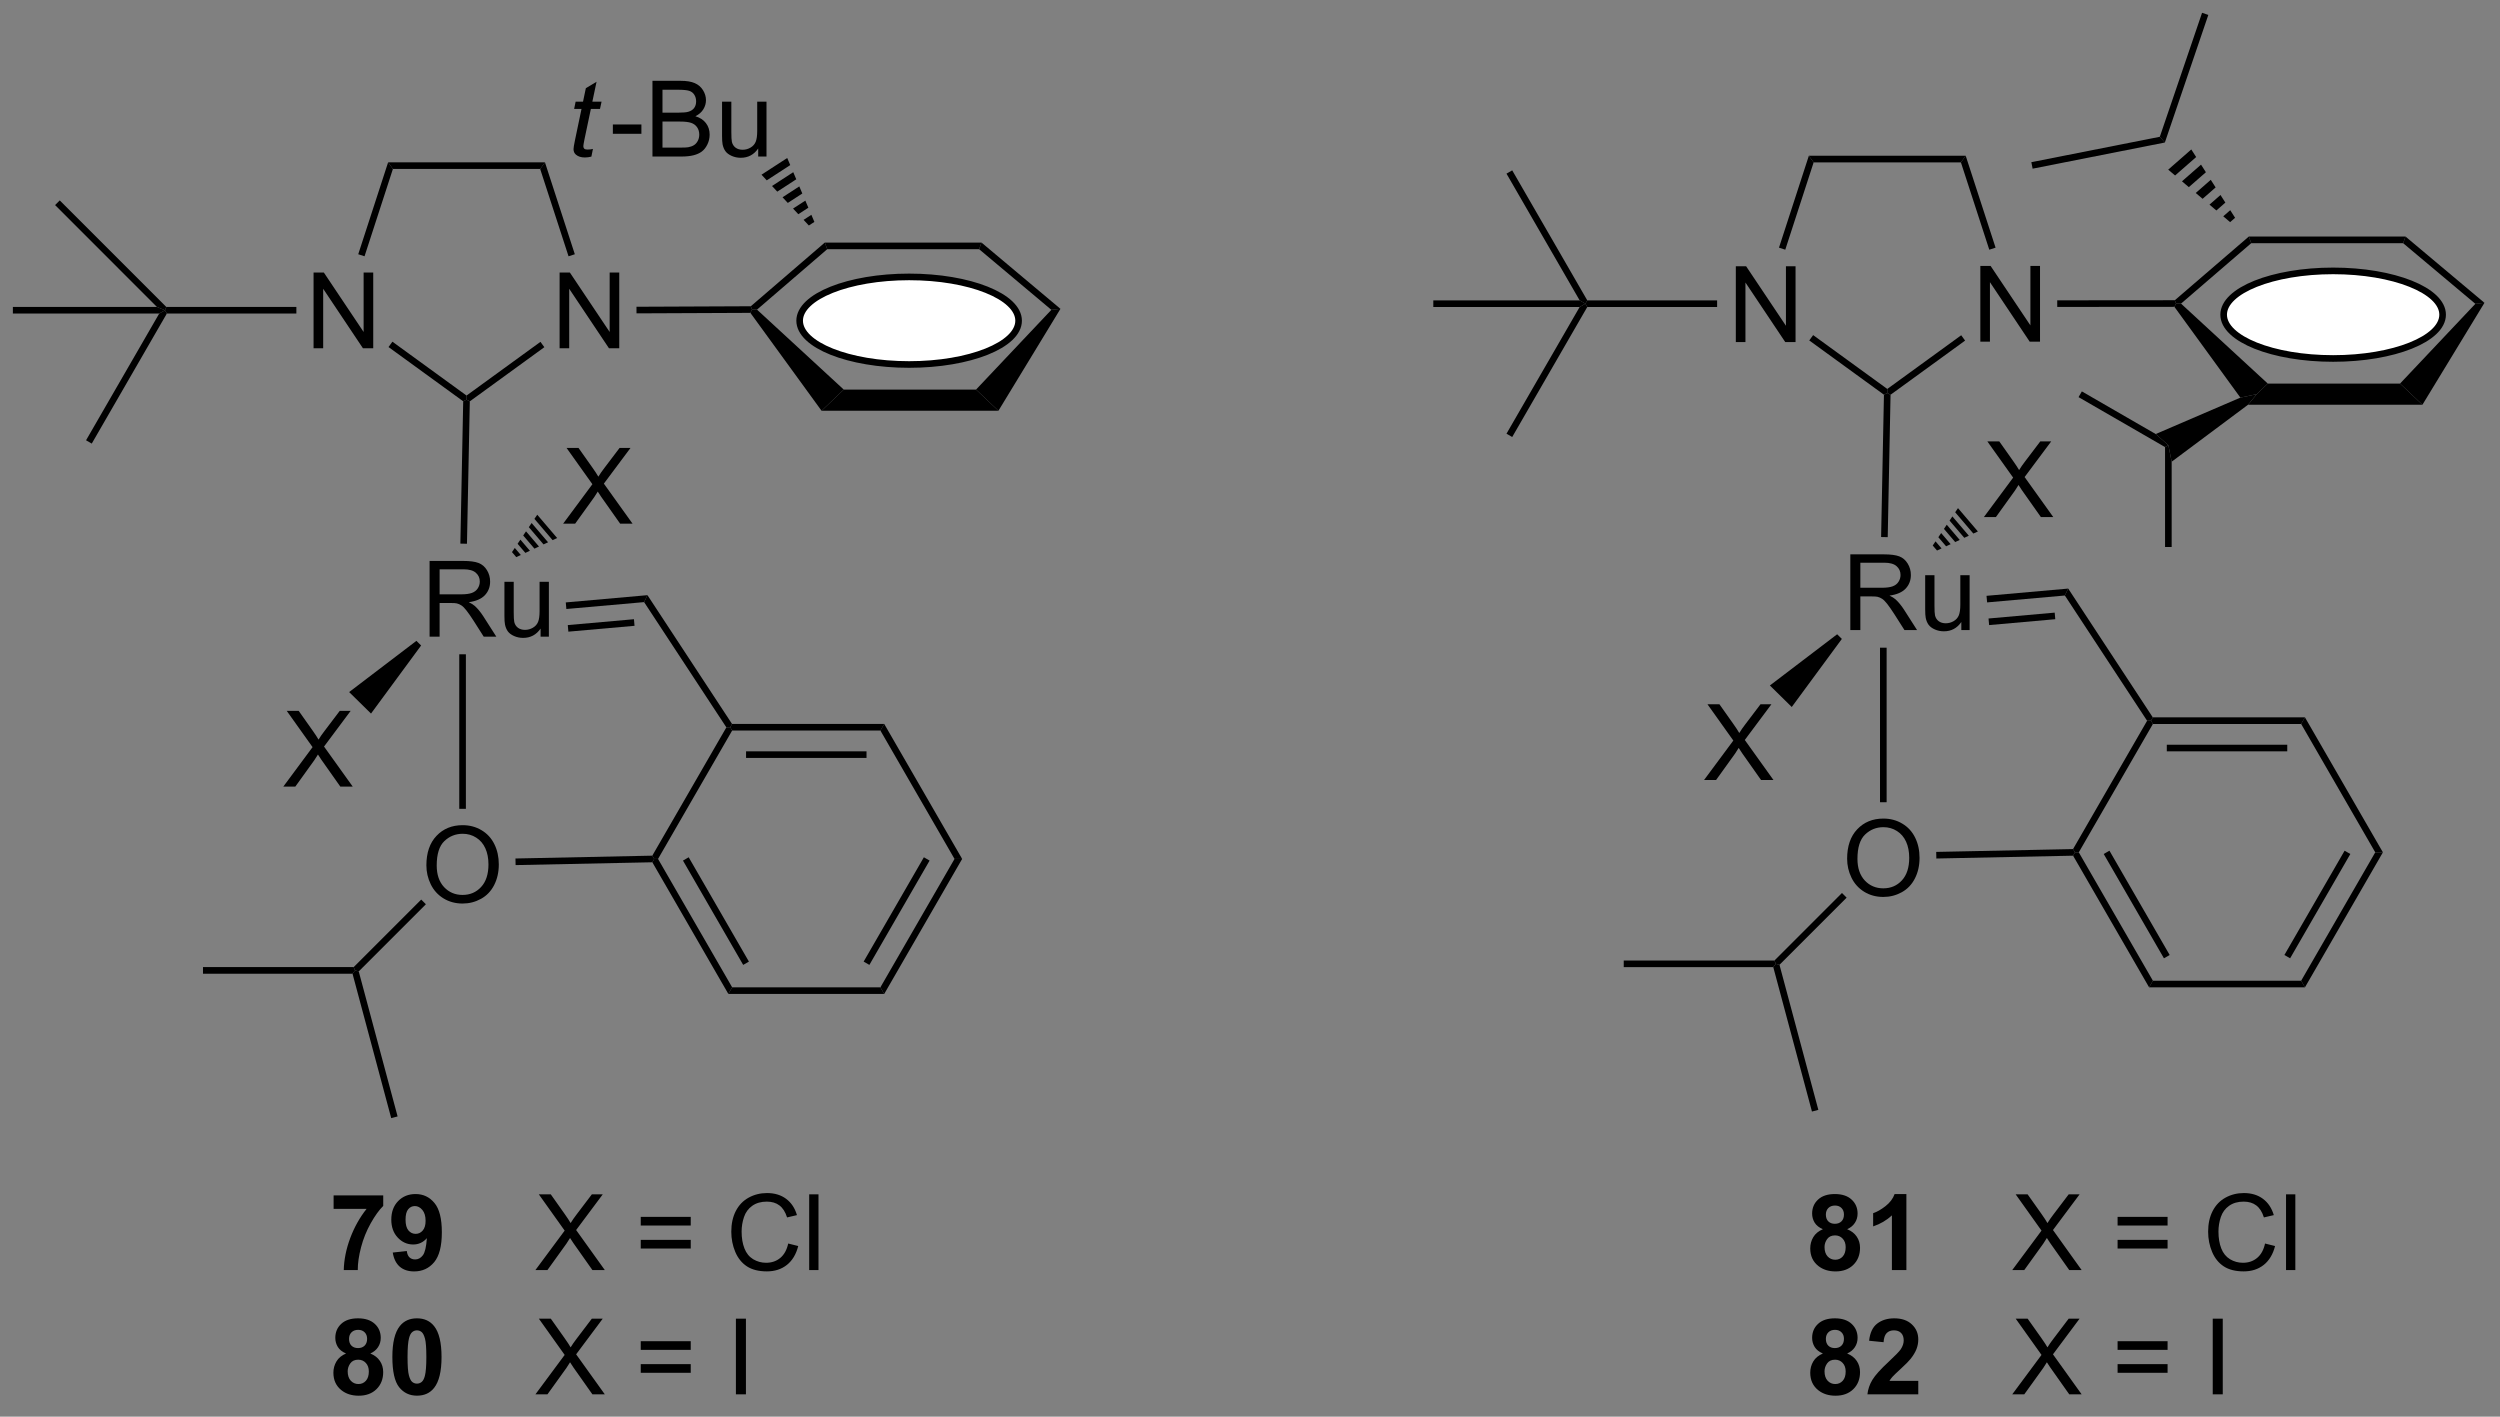 <?xml version="1.0" encoding="UTF-8"?>
<!DOCTYPE svg PUBLIC '-//W3C//DTD SVG 1.0//EN'
          'http://www.w3.org/TR/2001/REC-SVG-20010904/DTD/svg10.dtd'>
<svg stroke-dasharray="none" shape-rendering="auto" xmlns="http://www.w3.org/2000/svg" font-family="'Dialog'" text-rendering="auto" width="90" fill-opacity="1" color-interpolation="auto" color-rendering="auto" preserveAspectRatio="xMidYMid meet" font-size="12px" viewBox="0 0 90 51" fill="black" xmlns:xlink="http://www.w3.org/1999/xlink" stroke="black" image-rendering="auto" stroke-miterlimit="10" stroke-linecap="square" stroke-linejoin="miter" font-style="normal" stroke-width="1" height="51" stroke-dashoffset="0" font-weight="normal" stroke-opacity="1"
><rect x="0" y="0" width="90" height="51" fill="#808080" stroke="none"/><!--Generated by the Batik Graphics2D SVG Generator--><defs id="genericDefs"
  /><g
  ><defs id="defs1"
    ><clipPath clipPathUnits="userSpaceOnUse" id="clipPath1"
      ><path d="M0.646 0.646 L194.918 0.646 L194.918 110.227 L0.646 110.227 L0.646 0.646 Z"
      /></clipPath
      ><clipPath clipPathUnits="userSpaceOnUse" id="clipPath2"
      ><path d="M-1.347 3.998 L-1.347 110.532 L187.523 110.532 L187.523 3.998 Z"
      /></clipPath
    ></defs
    ><g transform="scale(0.463,0.463) translate(-0.646,-0.646) matrix(1.029,0,0,1.029,2.031,-3.466)"
    ><path d="M129.817 29.844 L129.817 24.117 L130.596 24.117 L133.604 28.612 L133.604 24.117 L134.33 24.117 L134.33 29.844 L133.552 29.844 L130.544 25.344 L130.544 29.844 L129.817 29.844 Z" stroke="none" clip-path="url(#clipPath2)"
    /></g
    ><g transform="matrix(0.476,0,0,0.476,0.642,-1.905)"
    ><path d="M148.425 29.844 L148.425 24.117 L149.203 24.117 L152.211 28.612 L152.211 24.117 L152.938 24.117 L152.938 29.844 L152.159 29.844 L149.151 25.344 L149.151 29.844 L148.425 29.844 Z" stroke="none" clip-path="url(#clipPath2)"
    /></g
    ><g transform="matrix(0.476,0,0,0.476,0.642,-1.905)"
    ><path d="M147.318 15.782 L146.955 16.282 L135.818 16.282 L135.455 15.782 Z" stroke="none" clip-path="url(#clipPath2)"
    /></g
    ><g transform="matrix(0.476,0,0,0.476,0.642,-1.905)"
    ><path d="M135.455 15.782 L135.818 16.282 L133.672 22.887 L133.197 22.732 Z" stroke="none" clip-path="url(#clipPath2)"
    /></g
    ><g transform="matrix(0.476,0,0,0.476,0.642,-1.905)"
    ><path d="M135.486 29.75 L135.78 29.346 L141.387 33.419 L141.387 33.728 L141.134 33.854 Z" stroke="none" clip-path="url(#clipPath2)"
    /></g
    ><g transform="matrix(0.476,0,0,0.476,0.642,-1.905)"
    ><path d="M141.634 33.858 L141.387 33.728 L141.387 33.419 L146.978 29.357 L147.272 29.762 Z" stroke="none" clip-path="url(#clipPath2)"
    /></g
    ><g transform="matrix(0.476,0,0,0.476,0.642,-1.905)"
    ><path d="M149.577 22.732 L149.101 22.887 L146.955 16.282 L147.318 15.782 Z" stroke="none" clip-path="url(#clipPath2)"
    /></g
    ><g transform="matrix(0.476,0,0,0.476,0.642,-1.905)"
    ><path d="M128.517 26.719 L128.517 27.219 L118.698 27.219 L118.553 26.969 L118.698 26.719 Z" stroke="none" clip-path="url(#clipPath2)"
    /></g
    ><g transform="matrix(0.476,0,0,0.476,0.642,-1.905)"
    ><path d="M138.592 51.654 L138.592 45.928 L141.131 45.928 Q141.897 45.928 142.296 46.081 Q142.694 46.235 142.931 46.626 Q143.171 47.016 143.171 47.49 Q143.171 48.099 142.775 48.519 Q142.381 48.935 141.556 49.047 Q141.858 49.193 142.014 49.334 Q142.345 49.639 142.642 50.094 L143.639 51.654 L142.686 51.654 L141.928 50.462 Q141.595 49.946 141.379 49.672 Q141.165 49.399 140.996 49.29 Q140.827 49.18 140.65 49.139 Q140.522 49.11 140.228 49.11 L139.35 49.11 L139.35 51.654 L138.592 51.654 ZM139.35 48.454 L140.978 48.454 Q141.499 48.454 141.79 48.347 Q142.085 48.24 142.236 48.003 Q142.389 47.766 142.389 47.49 Q142.389 47.084 142.092 46.824 Q141.798 46.56 141.163 46.56 L139.35 46.56 L139.35 48.454 ZM146.987 51.654 L146.987 51.045 Q146.503 51.748 145.669 51.748 Q145.302 51.748 144.984 51.607 Q144.667 51.467 144.51 51.253 Q144.357 51.04 144.294 50.732 Q144.253 50.524 144.253 50.076 L144.253 47.506 L144.956 47.506 L144.956 49.805 Q144.956 50.357 144.997 50.547 Q145.065 50.826 145.279 50.985 Q145.495 51.141 145.81 51.141 Q146.128 51.141 146.404 50.98 Q146.682 50.818 146.797 50.54 Q146.911 50.258 146.911 49.727 L146.911 47.506 L147.614 47.506 L147.614 51.654 L146.987 51.654 Z" stroke="none" clip-path="url(#clipPath2)"
    /></g
    ><g transform="matrix(0.476,0,0,0.476,0.642,-1.905)"
    ><path d="M127.529 62.995 L129.743 60.01 L127.789 57.268 L128.693 57.268 L129.732 58.737 Q130.055 59.192 130.193 59.44 Q130.383 59.127 130.646 58.786 L131.797 57.268 L132.623 57.268 L130.61 59.966 L132.779 62.995 L131.841 62.995 L130.399 60.95 Q130.279 60.776 130.149 60.567 Q129.959 60.88 129.875 60.997 L128.438 62.995 L127.529 62.995 Z" stroke="none" clip-path="url(#clipPath2)"
    /></g
    ><g transform="matrix(0.476,0,0,0.476,0.642,-1.905)"
    ><path d="M137.595 51.972 L137.952 52.323 L134.162 57.472 L132.508 55.845 Z" stroke="none" clip-path="url(#clipPath2)"
    /></g
    ><g transform="matrix(0.476,0,0,0.476,0.642,-1.905)"
    ><path d="M148.692 43.109 L150.906 40.125 L148.953 37.383 L149.856 37.383 L150.895 38.851 Q151.218 39.307 151.356 39.554 Q151.546 39.242 151.809 38.901 L152.96 37.383 L153.786 37.383 L151.773 40.081 L153.942 43.109 L153.005 43.109 L151.562 41.065 Q151.442 40.89 151.312 40.682 Q151.122 40.995 151.038 41.112 L149.601 43.109 L148.692 43.109 Z" stroke="none" clip-path="url(#clipPath2)"
    /></g
    ><g transform="matrix(0.476,0,0,0.476,0.642,-1.905)"
    ><path d="M146.734 42.431 L146.522 42.746 L147.897 44.356 L148.24 44.196 L146.734 42.431 ZM146.31 43.06 L146.097 43.374 L147.21 44.677 L147.554 44.517 L146.31 43.06 ZM145.885 43.688 L145.673 44.002 L146.523 44.998 L146.866 44.837 L145.885 43.688 ZM145.461 44.317 L145.248 44.631 L145.836 45.319 L146.179 45.158 L145.461 44.317 ZM145.036 44.945 L144.824 45.259 L145.149 45.639 L145.492 45.479 L145.036 44.945 Z" stroke="none" clip-path="url(#clipPath2)"
    /></g
    ><g transform="matrix(0.476,0,0,0.476,0.642,-1.905)"
    ><path d="M148.937 49.562 L148.892 49.064 L155.07 48.517 L154.817 49.041 ZM149.088 51.277 L154.092 50.833 L154.048 50.335 L149.044 50.779 Z" stroke="none" clip-path="url(#clipPath2)"
    /></g
    ><g transform="matrix(0.476,0,0,0.476,0.642,-1.905)"
    ><path d="M138.35 68.95 Q138.35 67.523 139.116 66.719 Q139.881 65.911 141.092 65.911 Q141.884 65.911 142.519 66.291 Q143.157 66.669 143.491 67.346 Q143.827 68.023 143.827 68.883 Q143.827 69.755 143.475 70.442 Q143.124 71.13 142.478 71.484 Q141.835 71.838 141.087 71.838 Q140.28 71.838 139.642 71.448 Q139.006 71.055 138.678 70.38 Q138.35 69.703 138.35 68.95 ZM139.131 68.961 Q139.131 69.997 139.686 70.594 Q140.244 71.187 141.085 71.187 Q141.939 71.187 142.491 70.586 Q143.046 69.984 143.046 68.88 Q143.046 68.18 142.809 67.659 Q142.572 67.138 142.116 66.851 Q141.663 66.562 141.095 66.562 Q140.29 66.562 139.71 67.117 Q139.131 67.669 139.131 68.961 Z" stroke="none" clip-path="url(#clipPath2)"
    /></g
    ><g transform="matrix(0.476,0,0,0.476,0.642,-1.905)"
    ><path d="M137.959 71.539 L138.313 71.892 L133.234 76.971 L132.955 76.896 L132.852 76.646 Z" stroke="none" clip-path="url(#clipPath2)"
    /></g
    ><g transform="matrix(0.476,0,0,0.476,0.642,-1.905)"
    ><path d="M145.098 68.932 L145.087 68.432 L155.436 68.218 L155.582 68.465 L155.439 68.718 Z" stroke="none" clip-path="url(#clipPath2)"
    /></g
    ><g transform="matrix(0.476,0,0,0.476,0.642,-1.905)"
    ><path d="M155.439 68.718 L155.582 68.465 L155.871 68.465 L161.476 78.174 L161.188 78.674 ZM157.756 68.59 L162.311 76.479 L162.744 76.229 L158.189 68.34 Z" stroke="none" clip-path="url(#clipPath2)"
    /></g
    ><g transform="matrix(0.476,0,0,0.476,0.642,-1.905)"
    ><path d="M161.188 78.674 L161.476 78.174 L172.688 78.174 L172.976 78.674 Z" stroke="none" clip-path="url(#clipPath2)"
    /></g
    ><g transform="matrix(0.476,0,0,0.476,0.642,-1.905)"
    ><path d="M172.976 78.674 L172.688 78.174 L178.293 68.465 L178.871 68.465 ZM171.853 76.479 L176.408 68.59 L175.975 68.34 L171.42 76.229 Z" stroke="none" clip-path="url(#clipPath2)"
    /></g
    ><g transform="matrix(0.476,0,0,0.476,0.642,-1.905)"
    ><path d="M178.871 68.465 L178.293 68.465 L172.688 58.756 L172.976 58.256 Z" stroke="none" clip-path="url(#clipPath2)"
    /></g
    ><g transform="matrix(0.476,0,0,0.476,0.642,-1.905)"
    ><path d="M172.976 58.256 L172.688 58.756 L161.476 58.756 L161.332 58.506 L161.467 58.256 ZM171.637 60.326 L162.527 60.326 L162.527 60.826 L171.637 60.826 Z" stroke="none" clip-path="url(#clipPath2)"
    /></g
    ><g transform="matrix(0.476,0,0,0.476,0.642,-1.905)"
    ><path d="M161.038 58.514 L161.332 58.506 L161.476 58.756 L155.871 68.465 L155.582 68.465 L155.436 68.218 Z" stroke="none" clip-path="url(#clipPath2)"
    /></g
    ><g transform="matrix(0.476,0,0,0.476,0.642,-1.905)"
    ><path d="M154.817 49.041 L155.07 48.517 L161.467 58.256 L161.332 58.506 L161.038 58.514 Z" stroke="none" clip-path="url(#clipPath2)"
    /></g
    ><g transform="matrix(0.476,0,0,0.476,0.642,-1.905)"
    ><path d="M140.837 52.987 L141.337 52.987 L141.337 64.675 L140.837 64.675 Z" stroke="none" clip-path="url(#clipPath2)"
    /></g
    ><g transform="matrix(0.476,0,0,0.476,0.642,-1.905)"
    ><path d="M132.852 76.646 L132.955 76.896 L132.764 77.146 L121.455 77.146 L121.455 76.646 Z" stroke="none" clip-path="url(#clipPath2)"
    /></g
    ><g transform="matrix(0.476,0,0,0.476,0.642,-1.905)"
    ><path d="M132.764 77.146 L132.955 76.896 L133.234 76.971 L136.173 87.94 L135.69 88.069 Z" stroke="none" clip-path="url(#clipPath2)"
    /></g
    ><g transform="matrix(0.476,0,0,0.476,0.642,-1.905)"
    ><path d="M141.42 44.627 L140.92 44.617 L141.134 33.854 L141.387 33.728 L141.634 33.858 Z" stroke="none" clip-path="url(#clipPath2)"
    /></g
    ><g transform="matrix(0.476,0,0,0.476,0.642,-1.905)"
    ><path d="M23.882 95.428 L23.882 94.41 L27.635 94.41 L27.635 95.207 Q27.171 95.662 26.689 96.519 Q26.21 97.373 25.957 98.337 Q25.705 99.3 25.71 100.058 L24.65 100.058 Q24.679 98.871 25.14 97.636 Q25.603 96.402 26.377 95.428 L23.882 95.428 ZM28.355 98.733 L29.417 98.615 Q29.456 98.941 29.62 99.097 Q29.784 99.254 30.052 99.254 Q30.394 99.254 30.631 98.941 Q30.87 98.629 30.935 97.644 Q30.521 98.123 29.901 98.123 Q29.224 98.123 28.735 97.603 Q28.245 97.082 28.245 96.246 Q28.245 95.373 28.761 94.842 Q29.279 94.308 30.081 94.308 Q30.951 94.308 31.508 94.983 Q32.068 95.654 32.068 97.199 Q32.068 98.769 31.485 99.464 Q30.904 100.16 29.972 100.16 Q29.3 100.16 28.886 99.803 Q28.472 99.444 28.355 98.733 ZM30.839 96.334 Q30.839 95.803 30.594 95.511 Q30.349 95.217 30.029 95.217 Q29.724 95.217 29.524 95.459 Q29.323 95.699 29.323 96.246 Q29.323 96.8 29.542 97.061 Q29.761 97.319 30.089 97.319 Q30.404 97.319 30.62 97.069 Q30.839 96.819 30.839 96.334 Z" stroke="none" clip-path="url(#clipPath2)"
    /></g
    ><g transform="matrix(0.476,0,0,0.476,0.642,-1.905)"
    ><path d="M39.144 100.058 L41.357 97.074 L39.404 94.332 L40.308 94.332 L41.347 95.8 Q41.67 96.256 41.808 96.504 Q41.998 96.191 42.261 95.85 L43.412 94.332 L44.237 94.332 L42.224 97.029 L44.394 100.058 L43.456 100.058 L42.014 98.014 Q41.894 97.839 41.764 97.631 Q41.573 97.944 41.49 98.061 L40.053 100.058 L39.144 100.058 ZM50.892 96.691 L47.111 96.691 L47.111 96.035 L50.892 96.035 L50.892 96.691 ZM50.892 98.428 L47.111 98.428 L47.111 97.772 L50.892 97.772 L50.892 98.428 ZM58.264 98.05 L59.021 98.24 Q58.784 99.175 58.164 99.668 Q57.545 100.157 56.651 100.157 Q55.724 100.157 55.144 99.779 Q54.566 99.402 54.261 98.688 Q53.959 97.972 53.959 97.152 Q53.959 96.256 54.3 95.592 Q54.644 94.925 55.274 94.579 Q55.904 94.233 56.662 94.233 Q57.521 94.233 58.107 94.67 Q58.693 95.108 58.925 95.902 L58.178 96.076 Q57.98 95.451 57.599 95.168 Q57.222 94.881 56.646 94.881 Q55.987 94.881 55.542 95.199 Q55.099 95.514 54.92 96.048 Q54.74 96.582 54.74 97.147 Q54.74 97.879 54.954 98.423 Q55.167 98.967 55.615 99.238 Q56.066 99.506 56.589 99.506 Q57.224 99.506 57.664 99.139 Q58.107 98.772 58.264 98.05 ZM59.851 100.058 L59.851 94.332 L60.554 94.332 L60.554 100.058 L59.851 100.058 Z" stroke="none" clip-path="url(#clipPath2)"
    /></g
    ><g transform="matrix(0.476,0,0,0.476,0.642,-1.905)"
    ><path d="M24.822 106.367 Q24.398 106.187 24.202 105.875 Q24.01 105.56 24.01 105.185 Q24.01 104.544 24.457 104.127 Q24.905 103.708 25.728 103.708 Q26.546 103.708 26.997 104.127 Q27.447 104.544 27.447 105.185 Q27.447 105.583 27.239 105.893 Q27.033 106.203 26.658 106.367 Q27.135 106.56 27.382 106.927 Q27.632 107.294 27.632 107.773 Q27.632 108.568 27.124 109.065 Q26.619 109.56 25.78 109.56 Q24.999 109.56 24.478 109.148 Q23.866 108.664 23.866 107.82 Q23.866 107.357 24.096 106.969 Q24.327 106.578 24.822 106.367 ZM25.049 105.263 Q25.049 105.591 25.233 105.776 Q25.421 105.958 25.728 105.958 Q26.041 105.958 26.228 105.773 Q26.416 105.586 26.416 105.258 Q26.416 104.95 26.231 104.766 Q26.046 104.578 25.741 104.578 Q25.424 104.578 25.236 104.766 Q25.049 104.953 25.049 105.263 ZM24.947 107.716 Q24.947 108.169 25.179 108.424 Q25.413 108.677 25.76 108.677 Q26.101 108.677 26.322 108.432 Q26.546 108.187 26.546 107.726 Q26.546 107.325 26.319 107.081 Q26.093 106.836 25.744 106.836 Q25.343 106.836 25.145 107.114 Q24.947 107.391 24.947 107.716 ZM30.185 103.708 Q31.019 103.708 31.487 104.302 Q32.045 105.005 32.045 106.633 Q32.045 108.258 31.482 108.969 Q31.019 109.557 30.185 109.557 Q29.349 109.557 28.836 108.914 Q28.326 108.271 28.326 106.622 Q28.326 105.005 28.889 104.294 Q29.355 103.708 30.185 103.708 ZM30.185 104.617 Q29.987 104.617 29.831 104.745 Q29.675 104.872 29.589 105.2 Q29.474 105.625 29.474 106.633 Q29.474 107.641 29.576 108.018 Q29.677 108.396 29.831 108.521 Q29.987 108.646 30.185 108.646 Q30.386 108.646 30.542 108.518 Q30.698 108.391 30.784 108.062 Q30.896 107.641 30.896 106.633 Q30.896 105.625 30.795 105.25 Q30.693 104.872 30.54 104.745 Q30.386 104.617 30.185 104.617 Z" stroke="none" clip-path="url(#clipPath2)"
    /></g
    ><g transform="matrix(0.476,0,0,0.476,0.642,-1.905)"
    ><path d="M39.144 109.458 L41.357 106.474 L39.404 103.732 L40.308 103.732 L41.347 105.2 Q41.67 105.656 41.808 105.903 Q41.998 105.591 42.261 105.25 L43.412 103.732 L44.237 103.732 L42.224 106.43 L44.394 109.458 L43.456 109.458 L42.014 107.414 Q41.894 107.239 41.764 107.031 Q41.573 107.344 41.49 107.461 L40.053 109.458 L39.144 109.458 ZM50.892 106.091 L47.111 106.091 L47.111 105.435 L50.892 105.435 L50.892 106.091 ZM50.892 107.828 L47.111 107.828 L47.111 107.172 L50.892 107.172 L50.892 107.828 ZM54.308 109.458 L54.308 103.732 L55.066 103.732 L55.066 109.458 L54.308 109.458 Z" stroke="none" clip-path="url(#clipPath2)"
    /></g
    ><g transform="matrix(0.476,0,0,0.476,0.642,-1.905)"
    ><path d="M22.366 30.342 L22.366 24.616 L23.145 24.616 L26.152 29.11 L26.152 24.616 L26.879 24.616 L26.879 30.342 L26.101 30.342 L23.093 25.842 L23.093 30.342 L22.366 30.342 Z" stroke="none" clip-path="url(#clipPath2)"
    /></g
    ><g transform="matrix(0.476,0,0,0.476,0.642,-1.905)"
    ><path d="M40.974 30.342 L40.974 24.616 L41.752 24.616 L44.76 29.11 L44.76 24.616 L45.486 24.616 L45.486 30.342 L44.708 30.342 L41.7 25.842 L41.7 30.342 L40.974 30.342 Z" stroke="none" clip-path="url(#clipPath2)"
    /></g
    ><g transform="matrix(0.476,0,0,0.476,0.642,-1.905)"
    ><path d="M39.867 16.28 L39.504 16.78 L28.367 16.78 L28.004 16.28 Z" stroke="none" clip-path="url(#clipPath2)"
    /></g
    ><g transform="matrix(0.476,0,0,0.476,0.642,-1.905)"
    ><path d="M28.004 16.28 L28.367 16.78 L26.221 23.385 L25.745 23.231 Z" stroke="none" clip-path="url(#clipPath2)"
    /></g
    ><g transform="matrix(0.476,0,0,0.476,0.642,-1.905)"
    ><path d="M28.035 30.249 L28.329 29.844 L33.935 33.918 L33.935 34.227 L33.683 34.352 Z" stroke="none" clip-path="url(#clipPath2)"
    /></g
    ><g transform="matrix(0.476,0,0,0.476,0.642,-1.905)"
    ><path d="M34.183 34.356 L33.935 34.227 L33.935 33.918 L39.526 29.856 L39.82 30.26 Z" stroke="none" clip-path="url(#clipPath2)"
    /></g
    ><g transform="matrix(0.476,0,0,0.476,0.642,-1.905)"
    ><path d="M42.125 23.231 L41.65 23.385 L39.504 16.78 L39.867 16.28 Z" stroke="none" clip-path="url(#clipPath2)"
    /></g
    ><g transform="matrix(0.476,0,0,0.476,0.642,-1.905)"
    ><path d="M31.141 52.153 L31.141 46.426 L33.68 46.426 Q34.446 46.426 34.844 46.58 Q35.243 46.733 35.48 47.124 Q35.719 47.514 35.719 47.988 Q35.719 48.598 35.323 49.017 Q34.93 49.434 34.105 49.546 Q34.407 49.692 34.563 49.832 Q34.894 50.137 35.191 50.593 L36.188 52.153 L35.235 52.153 L34.477 50.96 Q34.144 50.444 33.928 50.171 Q33.714 49.897 33.545 49.788 Q33.376 49.678 33.198 49.637 Q33.071 49.608 32.776 49.608 L31.899 49.608 L31.899 52.153 L31.141 52.153 ZM31.899 48.952 L33.526 48.952 Q34.047 48.952 34.339 48.845 Q34.633 48.738 34.784 48.502 Q34.938 48.264 34.938 47.988 Q34.938 47.582 34.641 47.322 Q34.347 47.059 33.711 47.059 L31.899 47.059 L31.899 48.952 ZM39.536 52.153 L39.536 51.543 Q39.051 52.246 38.218 52.246 Q37.851 52.246 37.533 52.106 Q37.215 51.965 37.059 51.752 Q36.905 51.538 36.843 51.231 Q36.801 51.022 36.801 50.574 L36.801 48.004 L37.504 48.004 L37.504 50.303 Q37.504 50.856 37.546 51.046 Q37.614 51.324 37.827 51.483 Q38.044 51.639 38.359 51.639 Q38.676 51.639 38.952 51.478 Q39.231 51.317 39.346 51.038 Q39.46 50.757 39.46 50.225 L39.46 48.004 L40.163 48.004 L40.163 52.153 L39.536 52.153 Z" stroke="none" clip-path="url(#clipPath2)"
    /></g
    ><g transform="matrix(0.476,0,0,0.476,0.642,-1.905)"
    ><path d="M20.078 63.493 L22.291 60.508 L20.338 57.766 L21.242 57.766 L22.281 59.235 Q22.604 59.691 22.742 59.938 Q22.932 59.626 23.195 59.285 L24.346 57.766 L25.171 57.766 L23.158 60.464 L25.328 63.493 L24.39 63.493 L22.948 61.449 Q22.828 61.274 22.698 61.066 Q22.507 61.378 22.424 61.495 L20.986 63.493 L20.078 63.493 Z" stroke="none" clip-path="url(#clipPath2)"
    /></g
    ><g transform="matrix(0.476,0,0,0.476,0.642,-1.905)"
    ><path d="M30.144 52.47 L30.5 52.821 L26.711 57.97 L25.057 56.343 Z" stroke="none" clip-path="url(#clipPath2)"
    /></g
    ><g transform="matrix(0.476,0,0,0.476,0.642,-1.905)"
    ><path d="M41.241 43.607 L43.454 40.623 L41.501 37.881 L42.405 37.881 L43.444 39.35 Q43.767 39.805 43.905 40.053 Q44.095 39.74 44.358 39.399 L45.509 37.881 L46.335 37.881 L44.322 40.579 L46.491 43.607 L45.553 43.607 L44.111 41.563 Q43.991 41.389 43.861 41.18 Q43.67 41.493 43.587 41.61 L42.15 43.607 L41.241 43.607 Z" stroke="none" clip-path="url(#clipPath2)"
    /></g
    ><g transform="matrix(0.476,0,0,0.476,0.642,-1.905)"
    ><path d="M39.283 42.93 L39.07 43.244 L40.446 44.854 L40.789 44.694 L39.283 42.93 ZM38.858 43.558 L38.646 43.872 L39.759 45.175 L40.102 45.015 L38.858 43.558 ZM38.434 44.187 L38.221 44.501 L39.072 45.496 L39.415 45.336 L38.434 44.187 ZM38.009 44.815 L37.797 45.129 L38.384 45.817 L38.728 45.657 L38.009 44.815 ZM37.585 45.443 L37.373 45.758 L37.697 46.138 L38.041 45.977 L37.585 45.443 Z" stroke="none" clip-path="url(#clipPath2)"
    /></g
    ><g transform="matrix(0.476,0,0,0.476,0.642,-1.905)"
    ><path d="M41.485 50.061 L41.441 49.563 L47.619 49.015 L47.365 49.54 ZM41.637 51.775 L46.641 51.332 L46.597 50.834 L41.593 51.277 Z" stroke="none" clip-path="url(#clipPath2)"
    /></g
    ><g transform="matrix(0.476,0,0,0.476,0.642,-1.905)"
    ><path d="M30.899 69.449 Q30.899 68.022 31.665 67.217 Q32.43 66.41 33.641 66.41 Q34.433 66.41 35.068 66.79 Q35.706 67.168 36.039 67.845 Q36.376 68.522 36.376 69.381 Q36.376 70.253 36.024 70.941 Q35.672 71.628 35.026 71.983 Q34.383 72.337 33.636 72.337 Q32.829 72.337 32.191 71.946 Q31.555 71.553 31.227 70.878 Q30.899 70.201 30.899 69.449 ZM31.68 69.459 Q31.68 70.496 32.235 71.092 Q32.792 71.686 33.633 71.686 Q34.487 71.686 35.039 71.084 Q35.594 70.483 35.594 69.378 Q35.594 68.678 35.357 68.157 Q35.12 67.636 34.664 67.35 Q34.211 67.061 33.644 67.061 Q32.839 67.061 32.258 67.615 Q31.68 68.168 31.68 69.459 Z" stroke="none" clip-path="url(#clipPath2)"
    /></g
    ><g transform="matrix(0.476,0,0,0.476,0.642,-1.905)"
    ><path d="M30.508 72.037 L30.861 72.391 L25.783 77.469 L25.504 77.394 L25.401 77.144 Z" stroke="none" clip-path="url(#clipPath2)"
    /></g
    ><g transform="matrix(0.476,0,0,0.476,0.642,-1.905)"
    ><path d="M37.646 69.43 L37.636 68.93 L47.985 68.716 L48.131 68.963 L47.988 69.216 Z" stroke="none" clip-path="url(#clipPath2)"
    /></g
    ><g transform="matrix(0.476,0,0,0.476,0.642,-1.905)"
    ><path d="M47.988 69.216 L48.131 68.963 L48.419 68.963 L54.025 78.673 L53.736 79.173 ZM50.304 69.088 L54.859 76.978 L55.292 76.728 L50.737 68.838 Z" stroke="none" clip-path="url(#clipPath2)"
    /></g
    ><g transform="matrix(0.476,0,0,0.476,0.642,-1.905)"
    ><path d="M53.736 79.173 L54.025 78.673 L65.236 78.673 L65.525 79.173 Z" stroke="none" clip-path="url(#clipPath2)"
    /></g
    ><g transform="matrix(0.476,0,0,0.476,0.642,-1.905)"
    ><path d="M65.525 79.173 L65.236 78.673 L70.842 68.963 L71.419 68.963 ZM64.402 76.978 L68.957 69.088 L68.524 68.838 L63.969 76.728 Z" stroke="none" clip-path="url(#clipPath2)"
    /></g
    ><g transform="matrix(0.476,0,0,0.476,0.642,-1.905)"
    ><path d="M71.419 68.963 L70.842 68.963 L65.236 59.254 L65.525 58.754 Z" stroke="none" clip-path="url(#clipPath2)"
    /></g
    ><g transform="matrix(0.476,0,0,0.476,0.642,-1.905)"
    ><path d="M65.525 58.754 L65.236 59.254 L54.025 59.254 L53.881 59.004 L54.016 58.754 ZM64.186 60.824 L55.076 60.824 L55.076 61.324 L64.186 61.324 Z" stroke="none" clip-path="url(#clipPath2)"
    /></g
    ><g transform="matrix(0.476,0,0,0.476,0.642,-1.905)"
    ><path d="M53.587 59.013 L53.881 59.004 L54.025 59.254 L48.419 68.963 L48.131 68.963 L47.985 68.716 Z" stroke="none" clip-path="url(#clipPath2)"
    /></g
    ><g transform="matrix(0.476,0,0,0.476,0.642,-1.905)"
    ><path d="M47.365 49.54 L47.619 49.015 L54.016 58.754 L53.881 59.004 L53.587 59.013 Z" stroke="none" clip-path="url(#clipPath2)"
    /></g
    ><g transform="matrix(0.476,0,0,0.476,0.642,-1.905)"
    ><path d="M33.386 53.486 L33.886 53.486 L33.886 65.174 L33.386 65.174 Z" stroke="none" clip-path="url(#clipPath2)"
    /></g
    ><g transform="matrix(0.476,0,0,0.476,0.642,-1.905)"
    ><path d="M25.401 77.144 L25.504 77.394 L25.312 77.644 L14.004 77.644 L14.004 77.144 Z" stroke="none" clip-path="url(#clipPath2)"
    /></g
    ><g transform="matrix(0.476,0,0,0.476,0.642,-1.905)"
    ><path d="M25.312 77.644 L25.504 77.394 L25.783 77.469 L28.722 88.438 L28.239 88.567 Z" stroke="none" clip-path="url(#clipPath2)"
    /></g
    ><g transform="matrix(0.476,0,0,0.476,0.642,-1.905)"
    ><path d="M33.968 45.126 L33.469 45.116 L33.683 34.352 L33.935 34.227 L34.183 34.356 Z" stroke="none" clip-path="url(#clipPath2)"
    /></g
    ><g transform="matrix(0.476,0,0,0.476,0.642,-1.905)"
    ><path d="M55.403 27.664 L55.529 27.413 L55.904 27.42 L62.466 33.467 L60.785 35.067 Z" stroke="none" clip-path="url(#clipPath2)"
    /></g
    ><g transform="matrix(0.476,0,0,0.476,0.642,-1.905)"
    ><path d="M60.785 35.067 L62.466 33.467 L72.469 33.467 L74.163 35.067 Z" stroke="none" clip-path="url(#clipPath2)"
    /></g
    ><g transform="matrix(0.476,0,0,0.476,0.642,-1.905)"
    ><path d="M74.163 35.067 L72.469 33.467 L78.166 27.435 L78.853 27.359 Z" stroke="none" clip-path="url(#clipPath2)"
    /></g
    ><g transform="matrix(0.476,0,0,0.476,0.642,-1.905)"
    ><path d="M78.853 27.359 L78.166 27.435 L72.701 22.848 L72.883 22.348 Z" stroke="none" clip-path="url(#clipPath2)"
    /></g
    ><g transform="matrix(0.476,0,0,0.476,0.642,-1.905)"
    ><path d="M72.883 22.348 L72.701 22.848 L61.216 22.848 L61.031 22.348 Z" stroke="none" clip-path="url(#clipPath2)"
    /></g
    ><g transform="matrix(0.476,0,0,0.476,0.642,-1.905)"
    ><path d="M61.031 22.348 L61.216 22.848 L55.904 27.42 L55.529 27.413 L55.435 27.164 Z" stroke="none" clip-path="url(#clipPath2)"
    /></g
    ><g transform="matrix(0.476,0,0,0.476,0.642,-1.905)"
    ><path d="M43.495 15.266 L43.378 15.847 Q43.123 15.912 42.886 15.912 Q42.464 15.912 42.214 15.703 Q42.027 15.547 42.027 15.279 Q42.027 15.141 42.128 14.649 L42.631 12.24 L42.074 12.24 L42.186 11.693 L42.745 11.693 L42.959 10.672 L43.769 10.185 L43.451 11.693 L44.147 11.693 L44.029 12.24 L43.339 12.24 L42.857 14.531 Q42.769 14.969 42.769 15.055 Q42.769 15.18 42.839 15.248 Q42.912 15.313 43.076 15.313 Q43.311 15.313 43.495 15.266 Z" stroke="none" clip-path="url(#clipPath2)"
    /></g
    ><g transform="matrix(0.476,0,0,0.476,0.642,-1.905)"
    ><path d="M45.002 14.123 L45.002 13.414 L47.161 13.414 L47.161 14.123 L45.002 14.123 ZM47.997 15.841 L47.997 10.115 L50.145 10.115 Q50.801 10.115 51.197 10.289 Q51.596 10.461 51.82 10.823 Q52.044 11.185 52.044 11.578 Q52.044 11.946 51.843 12.271 Q51.645 12.594 51.244 12.794 Q51.762 12.946 52.041 13.313 Q52.322 13.68 52.322 14.18 Q52.322 14.584 52.15 14.93 Q51.981 15.274 51.731 15.461 Q51.481 15.649 51.104 15.745 Q50.729 15.841 50.182 15.841 L47.997 15.841 ZM48.755 12.521 L49.994 12.521 Q50.497 12.521 50.715 12.453 Q51.005 12.367 51.15 12.169 Q51.299 11.969 51.299 11.669 Q51.299 11.383 51.161 11.167 Q51.025 10.951 50.77 10.87 Q50.518 10.789 49.9 10.789 L48.755 10.789 L48.755 12.521 ZM48.755 15.164 L50.182 15.164 Q50.549 15.164 50.697 15.138 Q50.958 15.091 51.132 14.982 Q51.309 14.873 51.421 14.664 Q51.536 14.453 51.536 14.18 Q51.536 13.86 51.372 13.625 Q51.208 13.388 50.916 13.292 Q50.627 13.196 50.08 13.196 L48.755 13.196 L48.755 15.164 ZM55.994 15.841 L55.994 15.232 Q55.51 15.935 54.676 15.935 Q54.309 15.935 53.992 15.794 Q53.674 15.654 53.518 15.44 Q53.364 15.227 53.301 14.919 Q53.26 14.711 53.26 14.263 L53.26 11.693 L53.963 11.693 L53.963 13.992 Q53.963 14.544 54.005 14.735 Q54.072 15.013 54.286 15.172 Q54.502 15.328 54.817 15.328 Q55.135 15.328 55.411 15.167 Q55.69 15.005 55.804 14.727 Q55.919 14.446 55.919 13.914 L55.919 11.693 L56.622 11.693 L56.622 15.841 L55.994 15.841 Z" stroke="none" clip-path="url(#clipPath2)"
    /></g
    ><g transform="matrix(0.476,0,0,0.476,0.642,-1.905)"
    ><path d="M59.824 21.057 L59.426 20.63 L60.015 20.248 L60.243 20.785 ZM59.028 20.203 L58.63 19.776 L59.559 19.174 L59.787 19.711 ZM58.233 19.349 L57.835 18.922 L59.102 18.099 L59.33 18.636 ZM57.437 18.496 L57.039 18.069 L58.645 17.025 L58.873 17.562 ZM56.641 17.642 L56.243 17.215 L58.189 15.951 L58.417 16.488 Z" stroke="none" clip-path="url(#clipPath2)"
    /></g
    ><g transform="matrix(0.476,0,0,0.476,0.642,-1.905)"
    ><path d="M46.79 27.702 L46.788 27.202 L55.435 27.164 L55.529 27.413 L55.403 27.664 Z" stroke="none" clip-path="url(#clipPath2)"
    /></g
    ><g fill="white" transform="matrix(0.476,0,0,0.476,0.642,-1.905)" stroke="white"
    ><path d="M67.409 24.945 C71.981 24.945 75.689 26.428 75.689 28.257 C75.689 30.086 71.981 31.569 67.409 31.569 C62.836 31.569 59.129 30.086 59.129 28.257 C59.129 26.428 62.836 24.945 67.409 24.945" stroke="none" clip-path="url(#clipPath2)"
    /></g
    ><g stroke-width="0.5" transform="matrix(0.476,0,0,0.476,0.642,-1.905)" stroke-linejoin="round" stroke-linecap="round"
    ><path fill="none" d="M67.409 24.945 C71.981 24.945 75.689 26.428 75.689 28.257 C75.689 30.086 71.981 31.569 67.409 31.569 C62.836 31.569 59.129 30.086 59.129 28.257 C59.129 26.428 62.836 24.945 67.409 24.945" clip-path="url(#clipPath2)"
    /></g
    ><g transform="matrix(0.476,0,0,0.476,0.642,-1.905)"
    ><path d="M11.229 27.217 L11.125 27.467 L10.521 27.217 L2.817 19.512 L3.17 19.159 Z" stroke="none" clip-path="url(#clipPath2)"
    /></g
    ><g transform="matrix(0.476,0,0,0.476,0.642,-1.905)"
    ><path d="M11.269 27.717 L11.125 27.467 L11.229 27.217 L21.066 27.217 L21.066 27.717 Z" stroke="none" clip-path="url(#clipPath2)"
    /></g
    ><g transform="matrix(0.476,0,0,0.476,0.642,-1.905)"
    ><path d="M163.101 27.208 L163.227 26.958 L163.602 26.965 L170.164 33.012 L169.329 33.812 L168.092 34.074 Z" stroke="none" clip-path="url(#clipPath2)"
    /></g
    ><g transform="matrix(0.476,0,0,0.476,0.642,-1.905)"
    ><path d="M168.672 34.612 L169.329 33.812 L170.164 33.012 L180.167 33.012 L181.861 34.612 Z" stroke="none" clip-path="url(#clipPath2)"
    /></g
    ><g transform="matrix(0.476,0,0,0.476,0.642,-1.905)"
    ><path d="M181.861 34.612 L180.167 33.012 L185.864 26.98 L186.551 26.904 Z" stroke="none" clip-path="url(#clipPath2)"
    /></g
    ><g transform="matrix(0.476,0,0,0.476,0.642,-1.905)"
    ><path d="M186.551 26.904 L185.864 26.98 L180.399 22.393 L180.582 21.893 Z" stroke="none" clip-path="url(#clipPath2)"
    /></g
    ><g transform="matrix(0.476,0,0,0.476,0.642,-1.905)"
    ><path d="M180.582 21.893 L180.399 22.393 L168.914 22.393 L168.729 21.893 Z" stroke="none" clip-path="url(#clipPath2)"
    /></g
    ><g transform="matrix(0.476,0,0,0.476,0.642,-1.905)"
    ><path d="M168.729 21.893 L168.914 22.393 L163.602 26.965 L163.227 26.958 L163.134 26.708 Z" stroke="none" clip-path="url(#clipPath2)"
    /></g
    ><g transform="matrix(0.476,0,0,0.476,0.642,-1.905)"
    ><path d="M168.092 34.074 L169.329 33.812 L168.672 34.612 L162.895 38.921 L162.645 37.671 L161.687 36.829 Z" stroke="none" clip-path="url(#clipPath2)"
    /></g
    ><g fill="white" transform="matrix(0.476,0,0,0.476,0.642,-1.905)" stroke="white"
    ><path d="M175.107 24.49 C179.68 24.49 183.387 25.973 183.387 27.802 C183.387 29.631 179.68 31.114 175.107 31.114 C170.534 31.114 166.827 29.631 166.827 27.802 C166.827 25.973 170.534 24.49 175.107 24.49" stroke="none" clip-path="url(#clipPath2)"
    /></g
    ><g stroke-width="0.5" transform="matrix(0.476,0,0,0.476,0.642,-1.905)" stroke-linejoin="round" stroke-linecap="round"
    ><path fill="none" d="M175.107 24.49 C179.68 24.49 183.387 25.973 183.387 27.802 C183.387 29.631 179.68 31.114 175.107 31.114 C170.534 31.114 166.827 29.631 166.827 27.802 C166.827 25.973 170.534 24.49 175.107 24.49" clip-path="url(#clipPath2)"
    /></g
    ><g transform="matrix(0.476,0,0,0.476,0.642,-1.905)"
    ><path d="M167.316 20.802 L166.796 20.361 L167.324 19.899 L167.692 20.473 ZM166.275 19.92 L165.755 19.479 L166.588 18.75 L166.956 19.325 ZM165.235 19.038 L164.715 18.597 L165.852 17.602 L166.22 18.176 ZM164.194 18.156 L163.674 17.715 L165.116 16.453 L165.484 17.028 ZM163.154 17.274 L162.633 16.833 L164.379 15.305 L164.748 15.879 Z" stroke="none" clip-path="url(#clipPath2)"
    /></g
    ><g transform="matrix(0.476,0,0,0.476,0.642,-1.905)"
    ><path d="M154.241 27.216 L154.24 26.716 L163.134 26.708 L163.227 26.958 L163.101 27.208 Z" stroke="none" clip-path="url(#clipPath2)"
    /></g
    ><g transform="matrix(0.476,0,0,0.476,0.642,-1.905)"
    ><path d="M10.692 27.717 L11.125 27.467 L11.269 27.717 L5.591 37.551 L5.159 37.301 Z" stroke="none" clip-path="url(#clipPath2)"
    /></g
    ><g transform="matrix(0.476,0,0,0.476,0.642,-1.905)"
    ><path d="M10.521 27.217 L11.125 27.467 L10.692 27.717 L-0.375 27.717 L-0.375 27.217 Z" stroke="none" clip-path="url(#clipPath2)"
    /></g
    ><g transform="matrix(0.476,0,0,0.476,0.642,-1.905)"
    ><path d="M118.698 26.719 L118.553 26.969 L118.121 26.719 L112.587 17.135 L113.02 16.885 Z" stroke="none" clip-path="url(#clipPath2)"
    /></g
    ><g transform="matrix(0.476,0,0,0.476,0.642,-1.905)"
    ><path d="M118.121 26.719 L118.553 26.969 L118.121 27.219 L107.053 27.219 L107.053 26.719 Z" stroke="none" clip-path="url(#clipPath2)"
    /></g
    ><g transform="matrix(0.476,0,0,0.476,0.642,-1.905)"
    ><path d="M118.121 27.219 L118.553 26.969 L118.698 27.219 L113.02 37.053 L112.587 36.803 Z" stroke="none" clip-path="url(#clipPath2)"
    /></g
    ><g transform="matrix(0.476,0,0,0.476,0.642,-1.905)"
    ><path d="M136.516 96.967 Q136.091 96.787 135.896 96.475 Q135.703 96.16 135.703 95.785 Q135.703 95.144 136.151 94.728 Q136.599 94.308 137.422 94.308 Q138.24 94.308 138.69 94.728 Q139.141 95.144 139.141 95.785 Q139.141 96.183 138.933 96.493 Q138.727 96.803 138.352 96.967 Q138.828 97.16 139.076 97.527 Q139.326 97.894 139.326 98.373 Q139.326 99.168 138.818 99.665 Q138.313 100.16 137.474 100.16 Q136.693 100.16 136.172 99.748 Q135.56 99.264 135.56 98.42 Q135.56 97.957 135.789 97.569 Q136.021 97.178 136.516 96.967 ZM136.742 95.863 Q136.742 96.191 136.927 96.376 Q137.115 96.558 137.422 96.558 Q137.735 96.558 137.922 96.373 Q138.11 96.186 138.11 95.858 Q138.11 95.55 137.925 95.365 Q137.74 95.178 137.435 95.178 Q137.117 95.178 136.93 95.365 Q136.742 95.553 136.742 95.863 ZM136.641 98.316 Q136.641 98.769 136.873 99.024 Q137.107 99.277 137.453 99.277 Q137.794 99.277 138.016 99.032 Q138.24 98.787 138.24 98.326 Q138.24 97.925 138.013 97.681 Q137.787 97.436 137.438 97.436 Q137.037 97.436 136.839 97.714 Q136.641 97.99 136.641 98.316 ZM142.832 100.058 L141.736 100.058 L141.736 95.92 Q141.134 96.483 140.317 96.754 L140.317 95.756 Q140.746 95.615 141.249 95.225 Q141.754 94.832 141.942 94.308 L142.832 94.308 L142.832 100.058 Z" stroke="none" clip-path="url(#clipPath2)"
    /></g
    ><g transform="matrix(0.476,0,0,0.476,0.642,-1.905)"
    ><path d="M150.837 100.058 L153.051 97.074 L151.098 94.332 L152.001 94.332 L153.041 95.8 Q153.363 96.256 153.501 96.504 Q153.692 96.191 153.955 95.85 L155.106 94.332 L155.931 94.332 L153.918 97.029 L156.087 100.058 L155.15 100.058 L153.707 98.014 Q153.587 97.839 153.457 97.631 Q153.267 97.944 153.184 98.061 L151.746 100.058 L150.837 100.058 ZM162.586 96.691 L158.805 96.691 L158.805 96.035 L162.586 96.035 L162.586 96.691 ZM162.586 98.428 L158.805 98.428 L158.805 97.772 L162.586 97.772 L162.586 98.428 ZM169.957 98.05 L170.715 98.24 Q170.478 99.175 169.858 99.668 Q169.238 100.157 168.345 100.157 Q167.418 100.157 166.837 99.779 Q166.259 99.402 165.955 98.688 Q165.653 97.972 165.653 97.152 Q165.653 96.256 165.994 95.592 Q166.337 94.925 166.968 94.579 Q167.598 94.233 168.356 94.233 Q169.215 94.233 169.801 94.67 Q170.387 95.108 170.619 95.902 L169.871 96.076 Q169.673 95.451 169.293 95.168 Q168.916 94.881 168.34 94.881 Q167.681 94.881 167.236 95.199 Q166.793 95.514 166.613 96.048 Q166.434 96.582 166.434 97.147 Q166.434 97.879 166.647 98.423 Q166.861 98.967 167.309 99.238 Q167.759 99.506 168.283 99.506 Q168.918 99.506 169.358 99.139 Q169.801 98.772 169.957 98.05 ZM171.544 100.058 L171.544 94.332 L172.248 94.332 L172.248 100.058 L171.544 100.058 Z" stroke="none" clip-path="url(#clipPath2)"
    /></g
    ><g transform="matrix(0.476,0,0,0.476,0.642,-1.905)"
    ><path d="M136.516 106.367 Q136.091 106.187 135.896 105.875 Q135.703 105.56 135.703 105.185 Q135.703 104.544 136.151 104.127 Q136.599 103.708 137.422 103.708 Q138.24 103.708 138.69 104.127 Q139.141 104.544 139.141 105.185 Q139.141 105.583 138.933 105.893 Q138.727 106.203 138.352 106.367 Q138.828 106.56 139.076 106.927 Q139.326 107.294 139.326 107.773 Q139.326 108.568 138.818 109.065 Q138.313 109.56 137.474 109.56 Q136.693 109.56 136.172 109.148 Q135.56 108.664 135.56 107.82 Q135.56 107.357 135.789 106.969 Q136.021 106.578 136.516 106.367 ZM136.742 105.263 Q136.742 105.591 136.927 105.776 Q137.115 105.958 137.422 105.958 Q137.735 105.958 137.922 105.773 Q138.11 105.586 138.11 105.258 Q138.11 104.95 137.925 104.766 Q137.74 104.578 137.435 104.578 Q137.117 104.578 136.93 104.766 Q136.742 104.953 136.742 105.263 ZM136.641 107.716 Q136.641 108.169 136.873 108.424 Q137.107 108.677 137.453 108.677 Q137.794 108.677 138.016 108.432 Q138.24 108.187 138.24 107.726 Q138.24 107.325 138.013 107.081 Q137.787 106.836 137.438 106.836 Q137.037 106.836 136.839 107.114 Q136.641 107.391 136.641 107.716 ZM143.731 108.437 L143.731 109.458 L139.884 109.458 Q139.947 108.88 140.259 108.362 Q140.572 107.844 141.494 106.989 Q142.236 106.297 142.403 106.052 Q142.629 105.711 142.629 105.38 Q142.629 105.013 142.431 104.815 Q142.236 104.617 141.887 104.617 Q141.543 104.617 141.34 104.825 Q141.137 105.031 141.106 105.513 L140.012 105.403 Q140.111 104.497 140.626 104.104 Q141.142 103.708 141.916 103.708 Q142.762 103.708 143.246 104.166 Q143.731 104.622 143.731 105.302 Q143.731 105.687 143.593 106.039 Q143.455 106.388 143.153 106.771 Q142.955 107.023 142.434 107.5 Q141.916 107.976 141.775 108.133 Q141.637 108.289 141.551 108.437 L143.731 108.437 Z" stroke="none" clip-path="url(#clipPath2)"
    /></g
    ><g transform="matrix(0.476,0,0,0.476,0.642,-1.905)"
    ><path d="M150.837 109.458 L153.051 106.474 L151.098 103.732 L152.001 103.732 L153.041 105.2 Q153.363 105.656 153.501 105.903 Q153.692 105.591 153.955 105.25 L155.106 103.732 L155.931 103.732 L153.918 106.43 L156.087 109.458 L155.15 109.458 L153.707 107.414 Q153.587 107.239 153.457 107.031 Q153.267 107.344 153.184 107.461 L151.746 109.458 L150.837 109.458 ZM162.586 106.091 L158.805 106.091 L158.805 105.435 L162.586 105.435 L162.586 106.091 ZM162.586 107.828 L158.805 107.828 L158.805 107.172 L162.586 107.172 L162.586 107.828 ZM166.001 109.458 L166.001 103.732 L166.759 103.732 L166.759 109.458 L166.001 109.458 Z" stroke="none" clip-path="url(#clipPath2)"
    /></g
    ><g transform="matrix(0.476,0,0,0.476,0.642,-1.905)"
    ><path d="M162.38 14.781 L161.999 14.347 L165.194 4.97 L165.667 5.131 Z" stroke="none" clip-path="url(#clipPath2)"
    /></g
    ><g transform="matrix(0.476,0,0,0.476,0.642,-1.905)"
    ><path d="M161.999 14.347 L162.38 14.781 L152.379 16.759 L152.282 16.268 Z" stroke="none" clip-path="url(#clipPath2)"
    /></g
    ><g transform="matrix(0.476,0,0,0.476,0.642,-1.905)"
    ><path d="M161.687 36.829 L162.645 37.671 L162.395 37.815 L155.852 34.037 L156.102 33.604 Z" stroke="none" clip-path="url(#clipPath2)"
    /></g
    ><g transform="matrix(0.476,0,0,0.476,0.642,-1.905)"
    ><path d="M162.395 37.815 L162.645 37.671 L162.895 38.921 L162.895 45.371 L162.395 45.371 Z" stroke="none" clip-path="url(#clipPath2)"
    /></g
  ></g
></svg
>
